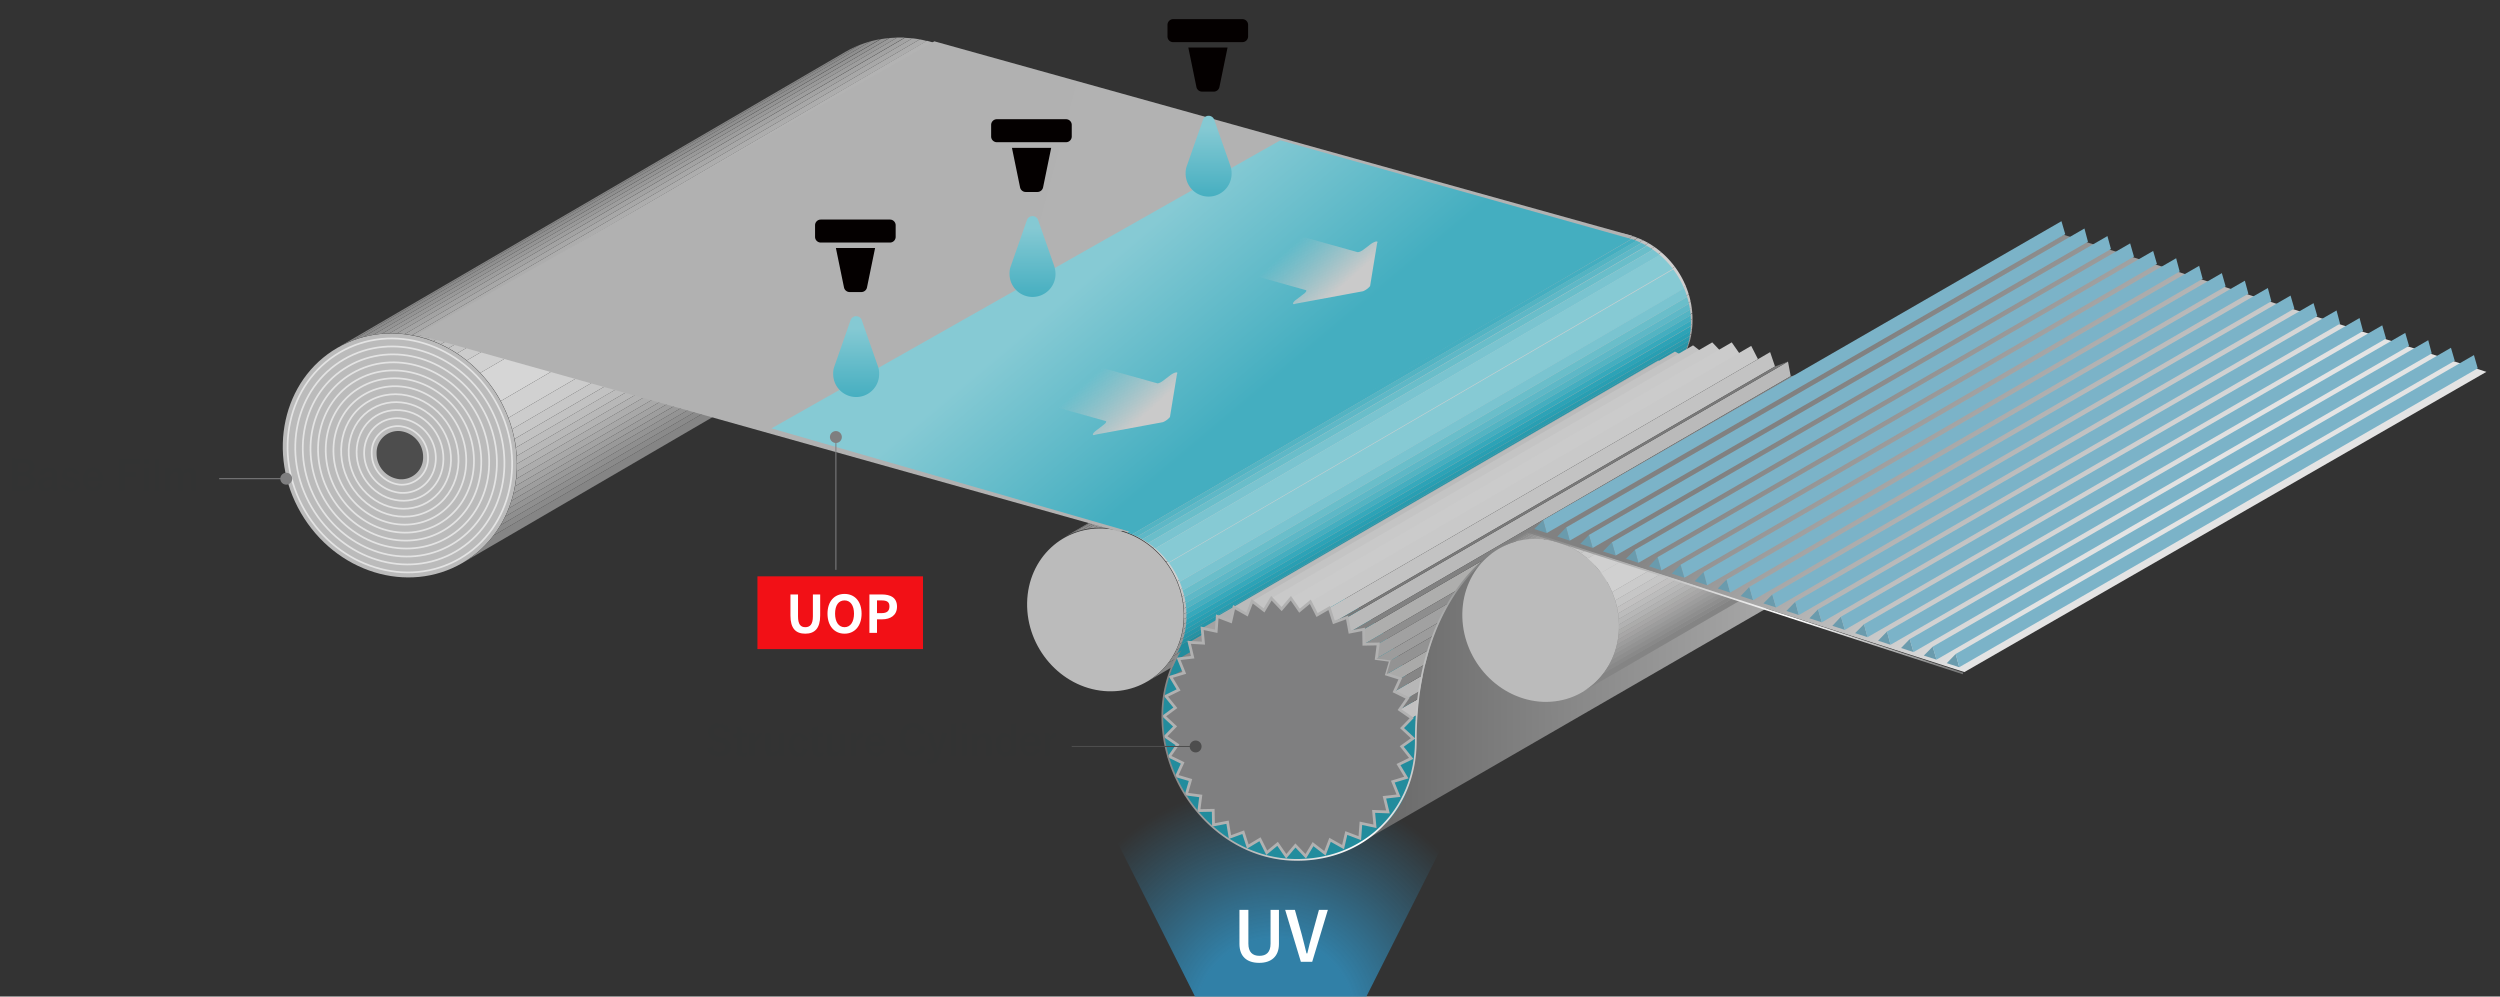 <svg id="圖層_1" data-name="圖層 1" xmlns="http://www.w3.org/2000/svg" xmlns:xlink="http://www.w3.org/1999/xlink" viewBox="0 0 720 287"><rect x="0" y="0" width="720" height="287" fill="#333333" stroke="none"/><defs><style>.cls-1,.cls-57,.cls-58,.cls-83,.cls-88,.cls-92,.cls-95{fill:none;}.cls-2{opacity:0.74;fill:url(#未命名漸層_19);}.cls-2,.cls-4{isolation:isolate;}.cls-3{fill:#fff;}.cls-5{fill:#bbb;}.cls-6{clip-path:url(#clip-path);}.cls-7{fill:#858585;}.cls-8{fill:#8a8a8a;}.cls-9{fill:#8f8f8f;}.cls-10{fill:#949494;}.cls-11{fill:#999;}.cls-12{fill:#9e9e9e;}.cls-13{fill:#a3a3a3;}.cls-14{fill:#a8a8a8;}.cls-15{fill:#adadad;}.cls-16{fill:#b3b3b3;}.cls-17{fill:#b8b8b8;}.cls-18{fill:#bdbdbd;}.cls-19{fill:#c2c2c2;}.cls-20{fill:#c7c7c7;}.cls-21{fill:#ccc;}.cls-22{fill:#d1d1d1;}.cls-23{fill:#d6d6d6;}.cls-24{clip-path:url(#clip-path-2);}.cls-25{fill:#848484;}.cls-26{fill:#898989;}.cls-27{fill:#8e8e8e;}.cls-28{fill:#939393;}.cls-29{fill:#989898;}.cls-30{fill:#9d9d9d;}.cls-31{fill:#a3a2a2;}.cls-32{fill:#a8a7a7;}.cls-33{fill:#acacab;}.cls-34{fill:#b2b2b2;}.cls-35{fill:#b7b7b7;}.cls-36{fill:#bcbcbc;}.cls-37{fill:#c2c1c1;}.cls-38{fill:#c6c6c6;}.cls-39{fill:#cbcbcb;}.cls-40{fill:#d0d0d0;}.cls-41{fill:#d5d5d5;}.cls-42{clip-path:url(#clip-path-3);}.cls-43{fill:#44aec0;}.cls-44{fill:#53b4c3;}.cls-45{fill:#5eb8c7;}.cls-46{fill:#6abeca;}.cls-47{fill:#7ac4d0;}.cls-48{fill:#86cad4;}.cls-49{fill:#94ced8;}.cls-50{fill:#36a9bc;}.cls-51{fill:#2ca3b7;}.cls-52{fill:#289fb3;}.cls-53{fill:#289bae;}.cls-54{fill:#2696a9;}.cls-55{fill:#2692a3;}.cls-56{fill:#228c9d;}.cls-57,.cls-58{stroke:#e4e4e4;}.cls-57{stroke-miterlimit:10;stroke-width:0.497px;}.cls-58,.cls-80,.cls-83,.cls-88,.cls-92,.cls-95{stroke-miterlimit:10;}.cls-58,.cls-83,.cls-88{stroke-width:0.497px;}.cls-59{fill:#4d4d4d;}.cls-60{fill:url(#未命名漸層_18);}.cls-61{fill:url(#未命名漸層_17);}.cls-62{fill:url(#未命名漸層_16);}.cls-63{fill:#040000;}.cls-64{fill:url(#未命名漸層_16-2);}.cls-65{fill:url(#未命名漸層_16-3);}.cls-66{fill:#747575;}.cls-67{fill:#7c7c7c;}.cls-68{fill:#888;}.cls-69{fill:#b0afb0;}.cls-70{fill:#c4c4c4;}.cls-71{fill:#c9c9c9;}.cls-72{fill:#c3c3c3;}.cls-73{fill:#bababa;}.cls-74{fill:#797979;}.cls-75{fill:#aeaead;}.cls-76{fill:#818181;}.cls-77{fill:#a1a1a1;}.cls-78{fill:#aaaaa9;}.cls-79{fill:#868686;}.cls-80,.cls-93{fill:#7f7f80;}.cls-80{stroke:#b1b1b1;stroke-width:0.803px;}.cls-81{fill:#9c9c9c;}.cls-82{fill:url(#未命名漸層_15);}.cls-83{stroke:url(#未命名漸層_14);}.cls-84{clip-path:url(#clip-path-23);}.cls-85{fill:url(#未命名漸層_13);}.cls-86{fill:#6a9bad;}.cls-87{fill:#7bb3c8;}.cls-88{stroke:url(#未命名漸層_11);}.cls-89{fill:url(#未命名漸層_5);}.cls-90{fill:url(#未命名漸層_5-2);}.cls-91{fill:#323333;}.cls-92{stroke:#7f7f80;}.cls-92,.cls-95{stroke-width:0.292px;}.cls-94{fill:#f21016;}.cls-95{stroke:#4d4d4d;}</style><radialGradient id="未命名漸層_19" cx="1762.34" cy="1599.264" r="67.672" gradientTransform="translate(2129.514 1892.338) rotate(180)" gradientUnits="userSpaceOnUse"><stop offset="0.337" stop-color="#319bd0"/><stop offset="1" stop-color="#319bd0" stop-opacity="0"/></radialGradient><clipPath id="clip-path"><path class="cls-1" d="M97.165,100.16l146.3-85.223a31.385,31.385,0,0,1,18.307-4.051c18.618,1.558,33.575,18.541,33.419,37.86-.078,12.386-6.31,22.669-15.658,28.122l-146.3,85.222c9.348-5.453,15.58-15.813,15.658-28.122.155-19.319-14.8-36.3-33.419-37.859A31.522,31.522,0,0,0,97.165,100.16Z"/></clipPath><clipPath id="clip-path-2"><path class="cls-1" d="M306.4,154.768,452.856,69.7a20.837,20.837,0,0,1,12.387-2.727c12.464,1.091,22.435,12.542,22.2,25.474a21.91,21.91,0,0,1-10.594,18.774L330.4,196.288a21.907,21.907,0,0,0,10.594-18.773c.234-12.932-9.737-24.383-22.2-25.474A21.282,21.282,0,0,0,306.4,154.768Z"/></clipPath><clipPath id="clip-path-3"><path class="cls-1" d="M307.339,155.079l145.284-84.6a20,20,0,0,1,12.308-2.649c12.386,1.091,22.279,12.464,22.046,25.318a21.58,21.58,0,0,1-10.517,18.618L331.177,196.288a21.577,21.577,0,0,0,10.516-18.618c.234-12.853-9.659-24.227-22.046-25.317A20.581,20.581,0,0,0,307.339,155.079Z"/></clipPath><linearGradient id="未命名漸層_18" x1="194.843" y1="517.776" x2="394.397" y2="570.66" gradientTransform="translate(0 -462)" gradientUnits="userSpaceOnUse"><stop offset="0" stop-color="#b1b1b1"/><stop offset="1" stop-color="#b2b2b2"/></linearGradient><linearGradient id="未命名漸層_17" x1="324.611" y1="532.595" x2="361.24" y2="576.255" gradientTransform="translate(0 -462)" gradientUnits="userSpaceOnUse"><stop offset="0" stop-color="#86cad4"/><stop offset="1" stop-color="#44aec0"/></linearGradient><linearGradient id="未命名漸層_16" x1="246.577" y1="576.89" x2="246.577" y2="556.426" gradientTransform="translate(0 -462)" gradientUnits="userSpaceOnUse"><stop offset="0" stop-color="#44aec0"/><stop offset="0.994" stop-color="#85c9d3"/></linearGradient><linearGradient id="未命名漸層_16-2" x1="297.368" y1="548.036" x2="297.368" y2="527.571" xlink:href="#未命名漸層_16"/><linearGradient id="未命名漸層_16-3" x1="348.081" y1="519.182" x2="348.081" y2="498.717" xlink:href="#未命名漸層_16"/><linearGradient id="未命名漸層_15" x1="391.082" y1="654.471" x2="528.108" y2="654.471" gradientTransform="translate(0 -462)" gradientUnits="userSpaceOnUse"><stop offset="0" stop-color="#666"/><stop offset="0.747" stop-color="#9e9e9e"/><stop offset="1" stop-color="#b2b2b2"/></linearGradient><linearGradient id="未命名漸層_14" x1="334.505" y1="665.677" x2="429.769" y2="665.677" gradientTransform="translate(0 -462)" gradientUnits="userSpaceOnUse"><stop offset="0" stop-color="#848484"/><stop offset="0.612" stop-color="#fff"/><stop offset="1" stop-color="#747575"/></linearGradient><clipPath id="clip-path-23"><path class="cls-1" d="M431.746,157.962,577.73,73.284a20.235,20.235,0,0,1,12.386-2.648c12.464,1.09,22.358,12.464,22.124,25.4a21.874,21.874,0,0,1-10.594,18.7l-145.985,84.6a21.676,21.676,0,0,0,10.594-18.7c.234-12.931-9.659-24.226-22.123-25.395A20.7,20.7,0,0,0,431.746,157.962Z"/></clipPath><linearGradient id="未命名漸層_13" x1="547.036" y1="555.412" x2="603.772" y2="622.555" gradientTransform="translate(0 -462)" gradientUnits="userSpaceOnUse"><stop offset="0" stop-color="#818181"/><stop offset="0.58" stop-color="#b9b9b9"/><stop offset="1" stop-color="#e4e4e4"/></linearGradient><linearGradient id="未命名漸層_11" x1="440.004" y1="635.581" x2="565.421" y2="635.581" gradientTransform="translate(0 -462)" gradientUnits="userSpaceOnUse"><stop offset="0" stop-color="#818181"/><stop offset="0.612" stop-color="#fff"/><stop offset="1" stop-color="#747575"/></linearGradient><linearGradient id="未命名漸層_5" x1="1092.842" y1="26.613" x2="1092.842" y2="58.122" gradientTransform="matrix(1.276, -1.155, 0.508, 0.324, -1092.91, 1361.654)" gradientUnits="userSpaceOnUse"><stop offset="0" stop-color="#cacaca" stop-opacity="0"/><stop offset="1" stop-color="#cacaca"/></linearGradient><linearGradient id="未命名漸層_5-2" x1="1130.679" y1="45.024" x2="1130.679" y2="76.533" xlink:href="#未命名漸層_5"/></defs><path class="cls-2" d="M344.186,287.042H393.5c8.257-16.437,16.592-32.874,24.85-49.311-32.251-17.761-66.761-17.761-99.011,0Q331.838,262.387,344.186,287.042Z"/><path class="cls-3" d="M368.335,271.851c0,3.584-2.181,5.453-5.687,5.453s-5.686-1.791-5.686-5.453v-9.815h2.57v9.737c0,2.415,1.169,3.506,3.194,3.506,1.948,0,3.194-1.013,3.194-3.506v-9.737h2.415v9.815Z"/><path class="cls-3" d="M377.917,276.993h-3.272l-4.518-14.957h2.8l1.948,7.011c.545,1.947.934,3.739,1.4,5.531h.233c.39-1.792.857-3.506,1.4-5.453l1.947-7.089h2.571Z"/><g class="cls-4"><ellipse class="cls-5" cx="115.146" cy="131.168" rx="32.95" ry="35.832" transform="translate(-50.377 75.8) rotate(-30.226)"/><g class="cls-4"><g class="cls-6"><g class="cls-4"><path class="cls-7" d="M97.165,100.16l146.3-85.223a24.269,24.269,0,0,1,4.051-1.947l-146.3,85.222a27.672,27.672,0,0,0-4.051,1.948"/><path class="cls-8" d="M101.216,98.212l146.3-85.222a25.332,25.332,0,0,1,3.428-1.169l-146.3,85.223a25.315,25.315,0,0,0-3.427,1.168"/><path class="cls-9" d="M104.643,97.044l146.3-85.223c.934-.234,1.791-.467,2.726-.623L107.37,96.5c-.935.156-1.87.312-2.727.546"/><path class="cls-10" d="M107.37,96.5l146.3-85.222c.779-.156,1.636-.234,2.415-.312L109.863,96.187c-.857.078-1.636.156-2.493.311"/><path class="cls-11" d="M109.863,96.187l146.3-85.223c.779-.078,1.48-.078,2.259-.156l-146.3,85.223a20.549,20.549,0,0,0-2.259.156"/><path class="cls-12" d="M112.122,96.031l146.3-85.223H260.6L114.3,96.031h-2.181"/><path class="cls-13" d="M114.3,96.031,260.6,10.886c.39,0,.779.078,1.169.078.311,0,.7.078,1.012.078l-146.3,85.223c-.311,0-.7-.078-1.012-.078-.39-.078-.779-.078-1.169-.156"/><path class="cls-14" d="M116.484,96.265l146.3-85.223a19.523,19.523,0,0,1,2.1.312l-146.3,85.222a19.847,19.847,0,0,0-2.1-.311"/><path class="cls-15" d="M118.588,96.576l146.3-85.222a15.4,15.4,0,0,1,2.025.467l-146.3,85.145a18.522,18.522,0,0,0-2.025-.39"/><path class="cls-16" d="M120.613,96.966l146.3-85.223c.7.156,1.4.39,2.026.546l-146.219,85.3a21.455,21.455,0,0,0-2.1-.623"/><path class="cls-17" d="M122.716,97.589l146.3-85.223,2.1.7L124.742,98.29a10.483,10.483,0,0,0-2.026-.7"/><path class="cls-18" d="M124.742,98.29l146.3-85.222c.7.311,1.4.545,2.1.934L126.923,99.147c-.7-.312-1.48-.623-2.181-.857"/><path class="cls-19" d="M126.923,99.147l146.3-85.223a15.685,15.685,0,0,1,2.259,1.169L129.1,100.316c-.7-.39-1.48-.779-2.181-1.169"/><path class="cls-20" d="M129.1,100.316,275.478,15.093a24.951,24.951,0,0,1,2.415,1.48L131.6,101.8a26.022,26.022,0,0,0-2.493-1.48"/><path class="cls-21" d="M131.6,101.8l146.3-85.223c.935.623,1.948,1.324,2.8,2.025L134.4,103.821c-.935-.7-1.869-1.4-2.8-2.025"/><path class="cls-22" d="M134.4,103.821,280.7,18.6a34.141,34.141,0,0,1,3.895,3.584L138.3,107.4a34.31,34.31,0,0,0-3.895-3.583"/><path class="cls-23" d="M138.3,107.4l146.3-85.222a40.816,40.816,0,0,1,5.921,8.1l-146.3,85.223a37.986,37.986,0,0,0-5.921-8.1"/><path class="cls-22" d="M144.217,115.506l146.3-85.223a33.791,33.791,0,0,1,2.181,4.83L146.4,120.336a38.2,38.2,0,0,0-2.181-4.83"/><path class="cls-21" d="M146.4,120.336l146.3-85.223c.39,1.091.779,2.181,1.091,3.272l-146.3,85.223c-.311-1.091-.7-2.182-1.09-3.272"/><path class="cls-20" d="M147.488,123.608l146.3-85.223q.349,1.4.7,2.8l-146.3,85.223-.7-2.8"/><path class="cls-19" d="M148.19,126.412l146.3-85.223c.156.857.311,1.714.389,2.571l-146.3,85.145a24.094,24.094,0,0,0-.389-2.493"/><path class="cls-18" d="M148.579,128.905l146.3-85.223c.078.779.156,1.558.234,2.415l-146.3,85.223c-.078-.857-.156-1.636-.234-2.415"/><path class="cls-17" d="M148.813,131.32,295.109,46.1a21.862,21.862,0,0,1,.078,2.259l-146.3,85.223a21.12,21.12,0,0,0-.078-2.259"/><path class="cls-16" d="M148.891,133.579l146.3-85.223v.39a13.762,13.762,0,0,1-.078,1.791l-146.3,85.223c0-.623.078-1.168.078-1.792v-.389"/><path class="cls-15" d="M148.813,135.76l146.3-85.223c-.078.7-.078,1.4-.156,2.182l-146.3,85.222a20.5,20.5,0,0,0,.156-2.181"/><path class="cls-14" d="M148.657,137.941l146.3-85.222a19.791,19.791,0,0,1-.311,2.1l-146.3,85.223c.078-.7.234-1.4.312-2.1"/><path class="cls-13" d="M148.345,140.045l146.3-85.223-.468,2.1-146.3,85.223.467-2.1"/><path class="cls-12" d="M147.878,142.148l146.3-85.223a21.554,21.554,0,0,1-.623,2.1l-146.3,85.222a21.733,21.733,0,0,0,.623-2.1"/><path class="cls-11" d="M147.255,144.251,293.629,59.029a18.119,18.119,0,0,1-.779,2.181L146.476,146.432a18.119,18.119,0,0,0,.779-2.181"/><path class="cls-10" d="M146.476,146.432,292.85,61.21c-.312.779-.623,1.558-1.013,2.337L145.463,148.769c.39-.779.7-1.558,1.013-2.337"/><path class="cls-9" d="M145.463,148.769,291.837,63.547a15.686,15.686,0,0,1-1.4,2.493l-146.3,85.222a25.2,25.2,0,0,0,1.324-2.493"/><path class="cls-8" d="M144.139,151.262l146.3-85.222c-.623,1.012-1.324,2.025-2.025,2.96l-146.3,85.222c.7-.934,1.4-1.947,2.026-2.96"/><path class="cls-7" d="M142.113,154.222,288.41,69a29.964,29.964,0,0,1-8.959,7.868L133.233,162.09a30.637,30.637,0,0,0,8.88-7.868"/></g></g></g></g><g class="cls-4"><path class="cls-5" d="M295.81,173.619c.234-12.931,10.517-22.435,22.981-21.344s22.357,12.464,22.123,25.395-10.516,22.435-22.98,21.345S295.576,186.551,295.81,173.619Z"/><g class="cls-4"><g class="cls-24"><g class="cls-4"><path class="cls-25" d="M306.4,154.768,452.856,69.7a29.153,29.153,0,0,1,2.727-1.324l-146.53,85.066a27.96,27.96,0,0,0-2.649,1.325"/><path class="cls-26" d="M309.053,153.443l146.53-85.066c.779-.312,1.558-.546,2.337-.779L311.39,152.742c-.779.156-1.558.468-2.337.7"/><path class="cls-27" d="M311.39,152.742,457.92,67.6a15.9,15.9,0,0,1,1.87-.39L313.26,152.275a16.536,16.536,0,0,0-1.87.467"/><path class="cls-28" d="M313.26,152.275,459.79,67.208l1.635-.234L314.973,152.119a12.711,12.711,0,0,0-1.713.156"/><path class="cls-29" d="M314.973,152.119,461.5,66.974a10.434,10.434,0,0,1,1.558-.078l-146.53,85.145a9.925,9.925,0,0,0-1.558.078"/><path class="cls-30" d="M316.531,152.041,463.061,66.9h1.48L318.012,152.041a9.388,9.388,0,0,0-1.481,0"/><path class="cls-31" d="M318.012,152.041,464.541,66.974a2.644,2.644,0,0,1,.779.078c.234,0,.468.078.7.078L319.492,152.2c-.234,0-.468-.078-.7-.078a2.65,2.65,0,0,0-.779-.078"/><path class="cls-32" d="M319.492,152.2l146.53-85.145,1.4.234-146.53,85.067a8.583,8.583,0,0,0-1.4-.156"/><path class="cls-33" d="M320.894,152.353l146.53-85.067a9.045,9.045,0,0,1,1.4.312L322.3,152.664c-.389-.078-.857-.155-1.4-.311"/><path class="cls-34" d="M322.3,152.664,468.826,67.6c.467.155.935.233,1.4.389L323.776,153.132c-.467-.156-.935-.312-1.48-.468"/><path class="cls-35" d="M323.776,153.132,470.228,67.987a10.468,10.468,0,0,1,1.4.545L325.178,153.6l-1.4-.467"/><path class="cls-36" d="M325.178,153.6l146.53-85.067c.468.234,1.013.39,1.48.624l-146.53,85.066a11.879,11.879,0,0,1-1.48-.623"/><path class="cls-37" d="M326.658,154.222l146.53-85.066a9.918,9.918,0,0,1,1.558.856l-146.53,85.067c-.545-.311-1.012-.545-1.558-.857"/><path class="cls-38" d="M328.216,155.079l146.53-85.067A12.834,12.834,0,0,1,476.46,71.1L329.93,156.17a12.734,12.734,0,0,0-1.714-1.091"/><path class="cls-39" d="M329.93,156.17,476.46,71.1a20.038,20.038,0,0,1,2.026,1.558l-146.53,85.067a20.038,20.038,0,0,0-2.026-1.558"/><path class="cls-40" d="M331.956,157.728l146.53-85.067a28.069,28.069,0,0,1,3.895,4.129l-146.53,84.989a27.47,27.47,0,0,0-3.895-4.051"/><path class="cls-41" d="M335.851,161.779l146.53-85.067h0l-146.53,85.067h0"/><path class="cls-40" d="M335.851,161.857,482.381,76.79a29.982,29.982,0,0,1,3.193,5.531L339.045,167.387a27.67,27.67,0,0,0-3.194-5.53"/><path class="cls-39" d="M339.045,167.387,485.5,82.243a23.383,23.383,0,0,1,.856,2.493L339.9,169.8c-.233-.779-.545-1.636-.856-2.415"/><path class="cls-38" d="M339.9,169.8l146.53-85.066a15.347,15.347,0,0,1,.546,2.025l-146.53,85.067a19.5,19.5,0,0,0-.546-2.026"/><path class="cls-37" d="M340.447,171.828l146.53-85.067a12.346,12.346,0,0,1,.311,1.792l-146.53,85.066c-.078-.623-.233-1.246-.311-1.791"/><path class="cls-36" d="M340.758,173.619l146.53-85.144a11.6,11.6,0,0,1,.156,1.636l-146.53,85.144a11.623,11.623,0,0,0-.156-1.636"/><path class="cls-35" d="M340.914,175.255l146.53-85.066a10.42,10.42,0,0,1,.078,1.558l-146.53,85.066a9.925,9.925,0,0,0-.078-1.558"/><path class="cls-34" d="M340.992,176.813l146.53-85.066v1.558l-146.53,84.988v-1.48"/><path class="cls-33" d="M340.992,178.293l146.53-85.066c0,.467-.078,1.012-.078,1.48L340.836,179.774a8.627,8.627,0,0,0,.156-1.481"/><path class="cls-32" d="M340.836,179.774l146.53-85.067c-.078.467-.156.935-.234,1.48L340.68,181.254a8.626,8.626,0,0,0,.156-1.48"/><path class="cls-31" d="M340.68,181.254,487.21,96.187a12.629,12.629,0,0,1-.311,1.48l-146.53,84.989c.078-.468.234-.935.311-1.4"/><path class="cls-30" d="M340.369,182.656,486.9,97.589c-.156.467-.234,1.013-.39,1.48l-146.53,85.067c.156-.467.234-.935.39-1.48"/><path class="cls-29" d="M339.979,184.136l146.53-85.067a8.294,8.294,0,0,1-.545,1.48l-146.53,85.067a8.217,8.217,0,0,0,.545-1.48"/><path class="cls-28" d="M339.434,185.616l146.53-85.067c-.234.546-.467,1.091-.7,1.558l-146.53,85.145q.351-.818.7-1.636"/><path class="cls-27" d="M338.733,187.252l146.53-85.067c-.312.623-.623,1.169-.935,1.714L337.8,188.966a9.329,9.329,0,0,0,.935-1.714"/><path class="cls-26" d="M337.8,188.966,484.328,103.9A18.091,18.091,0,0,1,483,105.924l-146.53,84.989a17.073,17.073,0,0,0,1.324-1.947"/><path class="cls-25" d="M336.474,190.913,483,105.846a21.133,21.133,0,0,1-6.076,5.376L330.4,196.288a20.035,20.035,0,0,0,6.076-5.375"/></g></g></g><g class="cls-4"><g class="cls-42"><path class="cls-43" d="M324.633,153.365,469.917,68.844a10.574,10.574,0,0,1,1.4.545L326.035,153.911a10.393,10.393,0,0,0-1.4-.546"/></g><g class="cls-42"><path class="cls-44" d="M326.035,153.911l145.284-84.6c.467.234,1.012.39,1.48.624l-145.284,84.6c-.545-.234-1.012-.467-1.48-.623"/></g><g class="cls-42"><path class="cls-45" d="M327.515,154.534,472.8,69.935c.545.233,1.013.545,1.558.779L329,155.313c-.467-.234-1.012-.545-1.48-.779"/></g><g class="cls-42"><path class="cls-46" d="M329,155.313,474.357,70.791a12.963,12.963,0,0,1,1.714,1.091L330.709,156.4c-.545-.39-1.09-.7-1.714-1.091"/></g><g class="cls-42"><path class="cls-47" d="M330.709,156.4,476.071,71.882c.7.467,1.324,1.013,2.025,1.558L332.735,157.962a19.893,19.893,0,0,0-2.026-1.558"/></g><g class="cls-42"><path class="cls-48" d="M332.735,157.962l145.283-84.6a23.533,23.533,0,0,1,3.817,4.051l-145.283,84.6a23.529,23.529,0,0,0-3.817-4.05"/></g><g class="cls-42"><path class="cls-49" d="M336.552,162.012,481.835,77.491h0L336.552,162.012h0"/></g><g class="cls-42"><path class="cls-48" d="M336.63,162.09,481.913,77.569a24.056,24.056,0,0,1,3.116,5.531L339.746,167.543a26.812,26.812,0,0,0-3.116-5.453"/></g><g class="cls-42"><path class="cls-47" d="M339.746,167.543,485.029,83.022a23.385,23.385,0,0,1,.857,2.493L340.6,170.036a23.61,23.61,0,0,0-.857-2.493"/></g><g class="cls-42"><path class="cls-46" d="M340.6,170.036,485.886,85.515a17.924,17.924,0,0,1,.545,1.947L341.148,171.984a14.3,14.3,0,0,0-.545-1.948"/></g><g class="cls-42"><path class="cls-45" d="M341.148,171.984,486.431,87.462a13.2,13.2,0,0,1,.312,1.714L341.459,173.7a13.013,13.013,0,0,0-.311-1.713"/></g><g class="cls-42"><path class="cls-44" d="M341.459,173.7,486.743,89.176a11.6,11.6,0,0,1,.156,1.636L341.615,175.333a11.623,11.623,0,0,0-.156-1.636"/></g><g class="cls-42"><path class="cls-43" d="M341.615,175.333,486.9,90.812a10.42,10.42,0,0,1,.078,1.558L341.693,176.891a10.965,10.965,0,0,0-.078-1.558"/></g><g class="cls-42"><path class="cls-50" d="M341.693,176.891,486.977,92.37v1.48l-145.284,84.6v-1.558"/></g><g class="cls-42"><path class="cls-51" d="M341.693,178.449,486.977,93.928c0,.467-.078,1.012-.078,1.48L341.537,179.929a10.616,10.616,0,0,0,.156-1.48"/></g><g class="cls-42"><path class="cls-52" d="M341.537,179.929,486.821,95.408l-.234,1.4-145.2,84.522a8.692,8.692,0,0,0,.155-1.4"/></g><g class="cls-42"><path class="cls-53" d="M341.382,181.332,486.665,96.81a9.045,9.045,0,0,1-.312,1.4L341.07,182.734a9.071,9.071,0,0,0,.312-1.4"/></g><g class="cls-42"><path class="cls-54" d="M341.07,182.734,486.353,98.212a10.2,10.2,0,0,1-.389,1.48L340.68,184.214a8.227,8.227,0,0,0,.39-1.48"/></g><g class="cls-42"><path class="cls-55" d="M340.68,184.214,485.964,99.692a11.432,11.432,0,0,1-.545,1.48L340.135,185.694a8.217,8.217,0,0,0,.545-1.48"/></g><g class="cls-42"><path class="cls-56" d="M340.135,185.694l145.284-84.522c-.234.546-.468,1.091-.7,1.558L339.045,188.109a13.563,13.563,0,0,0,1.09-2.415"/></g></g></g><ellipse class="cls-57" cx="115.157" cy="131.171" rx="31.627" ry="34.354" transform="translate(-50.37 75.784) rotate(-30.219)"/><ellipse class="cls-57" cx="115.157" cy="131.171" rx="29.446" ry="32.017" transform="translate(-50.37 75.783) rotate(-30.218)"/><ellipse class="cls-57" cx="115.157" cy="131.171" rx="27.343" ry="29.68" transform="translate(-50.37 75.784) rotate(-30.219)"/><ellipse class="cls-57" cx="115.157" cy="131.171" rx="25.161" ry="27.343" transform="translate(-50.371 75.786) rotate(-30.22)"/><ellipse class="cls-57" cx="115.157" cy="131.171" rx="22.98" ry="25.006" transform="matrix(0.864, -0.503, 0.503, 0.864, -50.371, 75.787)"/><ellipse class="cls-57" cx="115.156" cy="131.171" rx="20.877" ry="22.669" transform="translate(-50.37 75.785) rotate(-30.219)"/><ellipse class="cls-57" cx="115.156" cy="131.17" rx="18.696" ry="20.332" transform="translate(-50.37 75.784) rotate(-30.219)"/><path class="cls-57" d="M106.1,115.621c7.881-4.59,18.325-1.35,23.327,7.238s2.668,19.27-5.213,23.861-18.326,1.35-23.328-7.238S98.218,120.212,106.1,115.621Z"/><ellipse class="cls-57" cx="115.156" cy="131.17" rx="14.411" ry="15.658" transform="translate(-50.371 75.784) rotate(-30.219)"/><path class="cls-58" d="M102.7,130.073c.078-7.166,5.687-12.542,12.62-11.918,6.933.545,12.464,6.855,12.386,14.1-.078,7.166-5.687,12.541-12.62,11.918S102.618,137.24,102.7,130.073Z"/><path class="cls-58" d="M104.877,130.307c.078-5.92,4.674-10.361,10.439-9.815a11.526,11.526,0,0,1,10.2,11.607c-.078,5.92-4.674,10.36-10.439,9.815A11.582,11.582,0,0,1,104.877,130.307Z"/><path class="cls-58" d="M107.058,130.463a7.52,7.52,0,0,1,8.18-7.712,9.065,9.065,0,0,1,8.024,9.114,7.56,7.56,0,0,1-8.18,7.712A9.128,9.128,0,0,1,107.058,130.463Z"/><path class="cls-59" d="M108.461,130.541a6.235,6.235,0,0,1,6.777-6.388,7.451,7.451,0,0,1,6.621,7.478,6.275,6.275,0,0,1-6.777,6.388A7.4,7.4,0,0,1,108.461,130.541Z"/><polygon class="cls-60" points="120.146 96.343 269.09 11.899 470.072 67.909 322.686 153.21 120.146 96.343"/><polygon class="cls-61" points="222.195 123.374 368.724 40.41 469.839 68.844 325.646 153.21 222.195 123.374"/><path class="cls-62" d="M252.887,105.613h0l-4.752-13.555a1.719,1.719,0,0,0-3.116,0l-4.752,13.555a5.822,5.822,0,0,0-.311,2.025,6.622,6.622,0,1,0,13.243,0A6.093,6.093,0,0,0,252.887,105.613Z"/><path class="cls-63" d="M236.372,69.857h19.943a1.645,1.645,0,0,0,1.636-1.636v-3.35a1.645,1.645,0,0,0-1.636-1.636H236.372a1.646,1.646,0,0,0-1.636,1.636v3.35A1.646,1.646,0,0,0,236.372,69.857Z"/><path class="cls-63" d="M244.708,84.112h3.349a1.667,1.667,0,0,0,1.636-1.324l2.337-11.373H240.735l2.337,11.373A1.667,1.667,0,0,0,244.708,84.112Z"/><path class="cls-64" d="M303.678,76.79h0l-4.752-13.555a1.719,1.719,0,0,0-3.116,0L291.058,76.79a5.8,5.8,0,0,0-.311,2.025,6.622,6.622,0,1,0,13.243,0A8.455,8.455,0,0,0,303.678,76.79Z"/><path class="cls-63" d="M287.085,40.956h19.943a1.646,1.646,0,0,0,1.636-1.636V35.97a1.645,1.645,0,0,0-1.636-1.636H287.085a1.645,1.645,0,0,0-1.636,1.636v3.35A1.645,1.645,0,0,0,287.085,40.956Z"/><path class="cls-63" d="M295.421,55.289h3.349a1.667,1.667,0,0,0,1.636-1.324l2.337-11.373h-11.3l2.337,11.373A1.666,1.666,0,0,0,295.421,55.289Z"/><path class="cls-65" d="M354.391,47.889h0l-4.752-13.555a1.719,1.719,0,0,0-3.116,0l-4.752,13.555a5.8,5.8,0,0,0-.312,2.025,6.622,6.622,0,1,0,13.243,0A6.092,6.092,0,0,0,354.391,47.889Z"/><path class="cls-63" d="M337.876,12.133h19.942a1.645,1.645,0,0,0,1.636-1.636V7.147a1.645,1.645,0,0,0-1.636-1.636H337.876a1.645,1.645,0,0,0-1.636,1.636V10.5A1.6,1.6,0,0,0,337.876,12.133Z"/><path class="cls-63" d="M346.211,26.388h3.35a1.667,1.667,0,0,0,1.636-1.324l2.337-11.373h-11.3l2.337,11.373A1.667,1.667,0,0,0,346.211,26.388Z"/><path class="cls-56" d="M374.411,167.154s33.341,5.453,33.341,46.272c0,19.865-14.956,34.822-35.444,34.2-21.189-.7-37.937-20.643-37.548-41.988.156-8.179,2.882-14.567,6.855-20.565Z"/><g class="cls-4"><polygon class="cls-56" points="362.882 241.704 489.859 168.089 486.431 170.114 359.376 243.807 362.882 241.704"/><polygon class="cls-66" points="335.773 200.495 462.75 126.802 466.411 125.01 339.434 198.703 335.773 200.495"/><polygon class="cls-56" points="367.945 243.028 494.923 169.335 491.807 171.906 364.829 245.599 367.945 243.028"/><polygon class="cls-67" points="337.175 194.964 464.152 121.271 468.047 120.102 341.07 193.796 337.175 194.964"/><polygon class="cls-56" points="373.087 243.496 500.064 169.802 497.415 172.918 370.438 246.612 373.087 243.496"/><polygon class="cls-68" points="339.434 189.745 466.411 116.051 470.462 115.584 343.485 189.277 339.434 189.745"/><polygon class="cls-56" points="378.15 243.106 505.127 169.413 503.024 172.918 376.047 246.612 378.15 243.106"/><polygon class="cls-10" points="342.472 184.993 469.449 111.377 473.578 111.533 346.601 185.227 342.472 184.993"/><polygon class="cls-56" points="383.058 241.86 510.035 168.166 508.555 172.061 381.578 245.755 383.058 241.86"/><polygon class="cls-31" points="346.211 180.942 473.188 107.249 477.317 108.106 350.262 181.799 346.211 180.942"/><polygon class="cls-56" points="387.732 239.912 514.709 166.219 513.774 170.27 386.797 243.963 387.732 239.912"/><polygon class="cls-69" points="350.574 177.514 477.551 103.821 481.524 105.301 354.469 178.995 350.574 177.514"/><polygon class="cls-56" points="391.939 237.108 518.916 163.415 518.604 167.699 391.627 241.392 391.939 237.108"/><polygon class="cls-5" points="355.404 174.866 482.381 101.25 486.12 103.276 359.143 176.969 355.404 174.866"/><polygon class="cls-56" points="395.6 233.68 522.577 159.987 522.967 164.271 395.989 237.965 395.6 233.68"/><polygon class="cls-70" points="360.623 173.152 487.6 99.459 491.028 102.107 364.05 175.801 360.623 173.152"/><polygon class="cls-56" points="398.716 229.63 525.693 155.936 526.706 160.143 399.729 233.836 398.716 229.63"/><polygon class="cls-71" points="366.154 172.295 493.131 98.602 496.091 101.718 369.114 175.411 366.154 172.295"/><polygon class="cls-56" points="401.131 225.111 528.108 151.418 529.744 155.469 402.767 229.162 401.131 225.111"/><polygon class="cls-39" points="371.763 172.295 498.74 98.602 501.232 102.185 374.255 175.879 371.763 172.295"/><polygon class="cls-56" points="402.767 220.204 529.822 146.51 532.003 150.249 405.026 223.943 402.767 220.204"/><polygon class="cls-71" points="377.371 173.308 504.348 99.614 506.296 103.432 379.319 177.125 377.371 173.308"/><polygon class="cls-56" points="403.702 214.984 530.679 141.369 533.405 144.719 406.428 218.412 403.702 214.984"/><polygon class="cls-72" points="382.824 175.1 509.801 101.406 511.204 105.535 384.149 179.228 382.824 175.1"/><polygon class="cls-56" points="403.779 209.687 530.757 135.994 533.95 138.954 406.973 212.647 403.779 209.687"/><polygon class="cls-56" points="406.973 212.647 533.95 138.954 530.679 141.369 403.702 214.984 406.973 212.647"/><polygon class="cls-73" points="387.966 177.826 514.943 104.133 515.722 108.339 388.745 182.033 387.966 177.826"/><polygon class="cls-74" points="384.149 179.228 511.204 105.535 514.943 104.133 387.966 177.826 384.149 179.228"/><polygon class="cls-37" points="403.078 204.39 530.055 130.697 533.639 133.111 406.584 206.805 403.078 204.39"/><polygon class="cls-56" points="406.584 206.805 533.639 133.111 530.757 135.994 403.779 209.687 406.584 206.805"/><polygon class="cls-75" points="392.718 181.254 519.695 107.638 519.773 111.845 392.796 185.538 392.718 181.254"/><polygon class="cls-76" points="388.745 182.033 515.722 108.339 519.695 107.638 392.718 181.254 388.745 182.033"/><polygon class="cls-67" points="405.415 201.04 532.392 127.347 530.055 130.697 403.078 204.39 405.415 201.04"/><polygon class="cls-35" points="401.598 199.171 528.575 125.477 532.392 127.347 405.415 201.04 401.598 199.171"/><polygon class="cls-27" points="392.796 185.538 519.773 111.845 523.901 111.767 396.924 185.46 392.796 185.538"/><polygon class="cls-77" points="396.924 185.46 523.901 111.767 523.356 115.973 396.379 189.667 396.924 185.46"/><polygon class="cls-78" points="399.339 194.185 526.316 120.57 530.367 121.738 403.312 195.431 399.339 194.185"/><polygon class="cls-79" points="403.312 195.431 530.367 121.738 528.575 125.477 401.598 199.171 403.312 195.431"/><polygon class="cls-80" points="335.227 206.26 338.499 203.845 335.773 200.495 339.434 198.703 337.175 194.964 341.07 193.796 339.434 189.745 343.485 189.277 342.472 184.993 346.601 185.227 346.211 180.942 350.262 181.799 350.574 177.514 354.469 178.995 355.404 174.866 359.143 176.969 360.623 173.152 364.05 175.801 366.154 172.295 369.114 175.411 371.763 172.295 374.255 175.879 377.371 173.308 379.319 177.125 382.824 175.1 384.149 179.228 387.966 177.826 388.745 182.033 392.718 181.254 392.796 185.538 396.924 185.46 396.379 189.667 400.508 190.212 399.339 194.185 403.312 195.431 401.598 199.171 405.415 201.04 403.078 204.39 406.584 206.805 403.779 209.687 406.973 212.647 403.702 214.984 406.428 218.412 402.767 220.204 405.026 223.943 401.131 225.111 402.767 229.162 398.716 229.63 399.729 233.836 395.6 233.68 395.989 237.965 391.939 237.108 391.627 241.392 387.732 239.912 386.797 243.963 383.058 241.86 381.578 245.755 378.15 243.106 376.047 246.612 373.087 243.496 370.438 246.612 367.945 243.028 364.829 245.599 362.882 241.704 359.376 243.807 358.052 239.679 354.235 241.081 353.534 236.796 349.483 237.575 349.405 233.369 345.277 233.447 345.822 229.24 341.693 228.695 342.862 224.644 338.889 223.475 340.603 219.736 336.785 217.867 339.122 214.517 335.617 212.102 338.421 209.22 335.227 206.26"/><polygon class="cls-81" points="396.379 189.667 523.356 115.973 527.485 116.519 400.508 190.212 396.379 189.667"/><polygon class="cls-28" points="400.508 190.212 527.485 116.519 526.316 120.57 399.339 194.185 400.508 190.212"/></g><path class="cls-82" d="M519.3,169.1,391.082,243.184s12.152-5.764,15.112-18.852c3.038-13.476,0-16.437,4.908-35.522a58.8,58.8,0,0,1,16.047-27.655l21.423,13.4,76.576-32.8s2.96,9.66,2.96,12.932C528.108,164.661,519.3,169.1,519.3,169.1Z"/><path class="cls-83" d="M429.642,159.675s-21.89,12.932-21.89,53.751c0,19.865-14.956,34.822-35.444,34.2-21.189-.7-37.937-20.643-37.548-41.988a36.937,36.937,0,0,1,4.207-16.67"/><g class="cls-4"><path class="cls-5" d="M421.151,176.658c.234-12.932,10.517-22.436,22.981-21.345s22.357,12.464,22.123,25.4-10.516,22.436-22.98,21.345C430.811,200.884,420.917,189.511,421.151,176.658Z"/><g class="cls-4"><g class="cls-84"><g class="cls-4"><path class="cls-25" d="M431.746,157.962,577.73,73.284a29.4,29.4,0,0,1,2.727-1.324L434.472,156.637a29.268,29.268,0,0,0-2.726,1.325"/><path class="cls-26" d="M434.472,156.637,580.379,71.96c.779-.312,1.558-.545,2.337-.779L436.731,155.858a19.392,19.392,0,0,0-2.259.779"/><path class="cls-27" d="M436.731,155.858,582.716,71.181a15.927,15.927,0,0,1,1.869-.39L438.6,155.469c-.623.156-1.247.233-1.87.389"/><path class="cls-28" d="M438.6,155.469,584.585,70.791l1.636-.233L440.315,155.235c-.546.078-1.169.156-1.714.234"/><path class="cls-29" d="M440.315,155.235,586.3,70.558a10.434,10.434,0,0,1,1.558-.078L441.873,155.157a10.965,10.965,0,0,1-1.558.078"/><path class="cls-30" d="M441.873,155.157,587.857,70.48h1.48L443.353,155.235a9.926,9.926,0,0,0-1.48-.078"/><path class="cls-31" d="M443.353,155.235,589.337,70.558a2.644,2.644,0,0,1,.779.078c.234,0,.468.078.7.078l-145.984,84.6c-.234,0-.468-.078-.7-.078h-.779"/><path class="cls-32" d="M444.833,155.313,590.817,70.636l1.4.233L446.235,155.547l-1.4-.234"/><path class="cls-33" d="M446.235,155.547,592.22,70.869a9.071,9.071,0,0,1,1.4.312L447.637,155.858c-.467-.078-.935-.233-1.4-.311"/><path class="cls-34" d="M447.637,155.858,593.622,71.181c.467.156.935.234,1.4.389L449.039,156.248a9.44,9.44,0,0,1-1.4-.39"/><path class="cls-35" d="M449.039,156.248,595.024,71.57a10.393,10.393,0,0,1,1.4.546L450.442,156.793c-.468-.156-.935-.389-1.4-.545"/><path class="cls-36" d="M450.442,156.793,596.426,72.116c.468.233,1.013.389,1.48.623L451.922,157.416c-.468-.233-.935-.389-1.48-.623"/><path class="cls-37" d="M451.922,157.416,597.906,72.739c.546.234,1.013.545,1.558.779L453.48,158.273c-.468-.311-1.013-.545-1.558-.857"/><path class="cls-38" d="M453.48,158.273,599.464,73.518a12.8,12.8,0,0,1,1.714,1.091L455.193,159.364a12.786,12.786,0,0,0-1.713-1.091"/><path class="cls-39" d="M455.193,159.364,601.178,74.686a20.185,20.185,0,0,1,2.026,1.558l-145.985,84.6a19.168,19.168,0,0,0-2.026-1.48"/><path class="cls-40" d="M457.219,160.844,603.2,76.167a26.761,26.761,0,0,1,3.817,4.05L461.114,164.973a28.069,28.069,0,0,0-3.895-4.129"/><path class="cls-41" d="M461.114,164.973,607.1,80.3h0L461.114,164.973h0"/><path class="cls-40" d="M461.114,164.973,607.1,80.3a27.654,27.654,0,0,1,3.193,5.531L464.308,170.5a27.67,27.67,0,0,0-3.194-5.53"/><path class="cls-39" d="M464.308,170.5,610.292,85.826a23.164,23.164,0,0,1,.857,2.493l-145.984,84.6c-.234-.779-.546-1.636-.857-2.415"/><path class="cls-38" d="M465.165,172.918,611.149,88.241a18.113,18.113,0,0,1,.546,1.948L465.71,174.944a19.745,19.745,0,0,0-.545-2.026"/><path class="cls-37" d="M465.71,174.944,611.7,90.266a13.4,13.4,0,0,1,.311,1.714L466.022,176.658c-.078-.546-.234-1.169-.312-1.714"/><path class="cls-36" d="M466.022,176.658,612.006,91.98a11.623,11.623,0,0,1,.156,1.636L466.177,178.293c-.078-.545-.078-1.09-.155-1.635"/><path class="cls-35" d="M466.177,178.293,612.162,93.616a10.427,10.427,0,0,1,.078,1.558L466.255,179.851c0-.545-.078-1.012-.078-1.558"/><path class="cls-34" d="M466.255,179.851,612.24,95.174v1.48L466.255,181.409v-1.558"/><path class="cls-33" d="M466.255,181.409,612.24,96.732c0,.468-.078,1.013-.078,1.48L466.1,182.89c.078-.546.078-1.013.156-1.481"/><path class="cls-32" d="M466.1,182.89,612.084,98.212l-.234,1.4L465.866,184.292a8.672,8.672,0,0,0,.233-1.4"/><path class="cls-31" d="M465.866,184.292,611.85,99.614a8.939,8.939,0,0,1-.311,1.4L465.632,185.694l.234-1.4"/><path class="cls-30" d="M465.632,185.694l145.985-84.677c-.156.467-.234,1.012-.39,1.48L465.243,187.174a13.777,13.777,0,0,1,.389-1.48"/><path class="cls-29" d="M465.243,187.174,611.149,102.5a8.323,8.323,0,0,1-.545,1.48L464.7,188.654c.156-.467.39-.935.546-1.48"/><path class="cls-28" d="M464.7,188.654l145.985-84.677c-.234.545-.467,1.09-.7,1.558L464,190.212c.234-.467.468-1.013.7-1.558"/><path class="cls-27" d="M464,190.212l145.985-84.677c-.312.623-.623,1.168-.935,1.714L463.061,192a19.453,19.453,0,0,0,.935-1.792"/><path class="cls-26" d="M463.061,192l145.985-84.677c-.389.7-.857,1.324-1.324,2.025l-145.985,84.6c.467-.623.935-1.324,1.324-1.947"/><path class="cls-25" d="M461.737,193.951l145.985-84.677a21.133,21.133,0,0,1-6.077,5.375L455.661,199.326a21.114,21.114,0,0,0,6.076-5.375"/></g></g></g></g><polygon class="cls-85" points="440.081 153.21 594.323 67.598 716.081 107.093 565.734 193.562 440.081 153.21"/><g class="cls-4"><polygon class="cls-86" points="444.443 149.782 445.456 153.521 441.873 152.353 444.443 149.782"/><polygon class="cls-87" points="444.443 149.782 593.7 63.703 594.79 67.442 445.456 153.521 444.443 149.782"/></g><g class="cls-4"><polygon class="cls-86" points="451.065 151.885 452.077 155.702 448.494 154.534 451.065 151.885"/><polygon class="cls-87" points="451.065 151.885 600.321 65.806 601.334 69.623 452.077 155.702 451.065 151.885"/></g><g class="cls-4"><polygon class="cls-86" points="457.608 154.067 458.699 157.806 455.116 156.637 457.608 154.067"/><polygon class="cls-87" points="457.608 154.067 606.943 67.987 607.955 71.726 458.699 157.806 457.608 154.067"/></g><g class="cls-4"><polygon class="cls-86" points="464.23 156.17 465.32 159.987 461.659 158.818 464.23 156.17"/><polygon class="cls-87" points="464.23 156.17 613.486 70.09 614.577 73.907 465.32 159.987 464.23 156.17"/></g><g class="cls-4"><polygon class="cls-86" points="470.851 158.351 471.864 162.09 468.281 160.922 470.851 158.351"/><polygon class="cls-87" points="470.851 158.351 620.108 72.272 621.198 76.011 471.864 162.09 470.851 158.351"/></g><g class="cls-4"><polygon class="cls-86" points="477.395 160.454 478.486 164.271 474.902 163.103 477.395 160.454"/><polygon class="cls-87" points="477.395 160.454 626.729 74.375 627.742 78.192 478.486 164.271 477.395 160.454"/></g><g class="cls-4"><polygon class="cls-86" points="484.016 162.636 485.107 166.375 481.446 165.206 484.016 162.636"/><polygon class="cls-87" points="484.016 162.636 633.351 76.556 634.364 80.295 485.107 166.375 484.016 162.636"/></g><g class="cls-4"><polygon class="cls-86" points="490.638 164.739 491.651 168.556 488.067 167.387 490.638 164.739"/><polygon class="cls-87" points="490.638 164.739 639.894 78.659 640.985 82.476 491.651 168.556 490.638 164.739"/></g><g class="cls-4"><polygon class="cls-86" points="497.26 166.92 498.272 170.659 494.689 169.491 497.26 166.92"/><polygon class="cls-87" points="497.26 166.92 646.516 80.841 647.529 84.58 498.272 170.659 497.26 166.92"/></g><g class="cls-4"><polygon class="cls-86" points="503.803 169.023 504.894 172.84 501.31 171.672 503.803 169.023"/><polygon class="cls-87" points="503.803 169.023 653.137 82.944 654.15 86.761 504.894 172.84 503.803 169.023"/></g><g class="cls-4"><polygon class="cls-86" points="510.425 171.205 511.515 174.944 507.854 173.775 510.425 171.205"/><polygon class="cls-87" points="510.425 171.205 659.681 85.125 660.772 88.864 511.515 174.944 510.425 171.205"/></g><g class="cls-4"><polygon class="cls-86" points="517.046 173.308 518.059 177.125 514.475 175.956 517.046 173.308"/><polygon class="cls-87" points="517.046 173.308 666.303 87.306 667.393 91.045 518.059 177.125 517.046 173.308"/></g><g class="cls-4"><polygon class="cls-86" points="523.59 175.489 524.68 179.228 521.097 178.06 523.59 175.489"/><polygon class="cls-87" points="523.59 175.489 672.924 89.41 673.937 93.227 524.68 179.228 523.59 175.489"/></g><g class="cls-4"><polygon class="cls-86" points="530.211 177.592 531.302 181.409 527.718 180.241 530.211 177.592"/><polygon class="cls-87" points="530.211 177.592 679.546 91.591 680.558 95.33 531.302 181.409 530.211 177.592"/></g><g class="cls-4"><polygon class="cls-86" points="536.833 179.774 537.845 183.513 534.262 182.344 536.833 179.774"/><polygon class="cls-87" points="536.833 179.774 686.089 93.694 687.18 97.511 537.845 183.513 536.833 179.774"/></g><g class="cls-4"><polygon class="cls-86" points="543.454 181.877 544.467 185.694 540.884 184.525 543.454 181.877"/><polygon class="cls-87" points="543.454 181.877 692.711 95.875 693.801 99.614 544.467 185.694 543.454 181.877"/></g><g class="cls-4"><polygon class="cls-86" points="549.998 184.058 551.088 187.797 547.505 186.629 549.998 184.058"/><polygon class="cls-87" points="549.998 184.058 699.332 97.979 700.345 101.796 551.088 187.797 549.998 184.058"/></g><g class="cls-4"><polygon class="cls-86" points="556.619 186.239 557.71 189.978 554.049 188.81 556.619 186.239"/><polygon class="cls-87" points="556.619 186.239 705.876 100.16 706.966 103.899 557.71 189.978 556.619 186.239"/></g><g class="cls-4"><polygon class="cls-86" points="563.241 188.343 564.254 192.16 560.67 190.991 563.241 188.343"/><polygon class="cls-87" points="563.241 188.343 712.497 102.263 713.588 106.08 564.254 192.16 563.241 188.343"/></g><line class="cls-88" x1="440.081" y1="153.21" x2="565.344" y2="193.951"/><path class="cls-89" d="M333.2,110.365l-17.527-4.908c-.312-.156-1.091.156-1.87.7l-12,8.959c-.779.545-1.09,1.09-.857,1.246l17.528,4.908c.312.155-.078.7-.857,1.246L315.675,124c-1.169.857-1.247,1.636-.156,1.169l19.4-3.584a5.243,5.243,0,0,0,2.025-1.48l2.026-12.386c.467-.779-.7-.545-1.87.312l-1.947,1.48C334.293,110.209,333.436,110.52,333.2,110.365Z"/><path class="cls-90" d="M390.848,72.583l-17.527-4.908c-.312-.155-1.091.156-1.87.7l-12,9.036c-.779.545-1.09,1.091-.857,1.246l17.528,4.908c.312.156-.078.7-.857,1.246l-1.947,1.481c-1.169.856-1.247,1.635-.156,1.168l19.4-3.583a5.264,5.264,0,0,0,2.025-1.48l2.026-12.387c.467-.779-.7-.545-1.87.312L392.8,71.8C392.017,72.427,391.16,72.739,390.848,72.583Z"/><path class="cls-91" d="M6.8,132.177c2.259,0,3.116.857,3.116,2.259a2.02,2.02,0,0,1-1.792,2.025v.078a2.206,2.206,0,0,1,2.1,2.181c0,1.636-1.169,2.571-3.272,2.571H3.451V132.1l3.35.078Zm-1.714,3.739h1.4c1.247,0,1.87-.545,1.87-1.324s-.467-1.247-1.714-1.247H5.087Zm0,4.206H6.8c1.246,0,1.792-.545,1.792-1.558,0-.934-.779-1.48-2.026-1.48H5.087Z"/><path class="cls-91" d="M11.319,136.461a2.451,2.451,0,0,1,2.649-1.792c1.714,0,2.493.7,2.493,2.182v2.57c0,.779.078,1.4.078,1.948h-1.4a2.921,2.921,0,0,1-.078-.857,2.583,2.583,0,0,1-2.025,1.013,1.9,1.9,0,0,1-2.025-1.948q0-1.752,2.1-2.1a12.9,12.9,0,0,1,1.87-.156v-.389c0-.779-.312-1.169-1.091-1.169a1.256,1.256,0,0,0-1.246,1.169Zm3.739,1.714a7.166,7.166,0,0,0-1.48.156c-.7.156-1.09.545-1.09,1.09a.94.94,0,0,0,1.012,1.013,1.722,1.722,0,0,0,1.481-1.091v-1.168Z"/><path class="cls-91" d="M21.446,136.773a1.108,1.108,0,0,0-1.168-1.013c-.623,0-1.013.312-1.013.7,0,.545.234.7,1.169.935l.545.156c1.48.389,2.025.935,2.025,1.947,0,1.169-.857,2.026-2.648,2.026a2.548,2.548,0,0,1-2.727-1.636l1.4-.468a1.389,1.389,0,0,0,1.325,1.091c.857,0,1.168-.39,1.168-.857,0-.545-.234-.7-1.246-.935l-.546-.156c-1.4-.389-1.869-.856-1.869-1.947,0-1.013.857-1.87,2.415-1.87a2.529,2.529,0,0,1,2.57,1.636Z"/><path class="cls-91" d="M25.263,138.409c0,1.246.546,2.025,1.636,2.025.7,0,1.169-.389,1.4-1.246l1.325.389a2.575,2.575,0,0,1-2.727,1.87c-1.947,0-3.038-1.247-3.038-3.35s1.169-3.428,2.96-3.428c1.636,0,2.883,1.169,2.883,3.428v.312Zm2.961-.935c-.078-1.091-.546-1.714-1.4-1.714-.934,0-1.4.623-1.48,1.714Z"/><path class="cls-91" d="M40.3,133.423h-4.44v2.493h3.349v1.246H35.858v4.207H34.222v-9.192H40.3Z"/><path class="cls-91" d="M42.869,133.657H41.233V132.1h1.636Zm0,7.712h-1.48V134.9h1.48Z"/><path class="cls-91" d="M45.985,141.369h-1.48v-9.348h1.48Z"/><path class="cls-91" d="M49.1,135.994a2.431,2.431,0,0,1,2.025-1.247,1.53,1.53,0,0,1,1.558,1.247,2.538,2.538,0,0,1,2.026-1.247A1.724,1.724,0,0,1,56.5,136.7v4.674h-1.48v-4.285c0-.7-.311-1.09-.935-1.09a1.566,1.566,0,0,0-1.324,1.09v4.285h-1.48v-4.285c0-.779-.312-1.09-.779-1.09a1.763,1.763,0,0,0-1.4,1.09v4.285h-1.48V134.9h1.4l.078,1.091Z"/><path class="cls-91" d="M208.8,211.011c-.234-1.012-.779-1.48-1.636-1.48-.935,0-1.558.468-1.558,1.169,0,.779.389,1.168,1.714,1.558l.467.156c2.1.545,2.649,1.324,2.649,2.726,0,1.636-1.091,2.727-3.35,2.727-1.792,0-3.038-.779-3.428-2.415l1.558-.468a1.841,1.841,0,0,0,1.87,1.636c1.168,0,1.714-.545,1.714-1.324s-.312-1.169-1.792-1.558l-.467-.156c-1.948-.545-2.571-1.324-2.571-2.726s1.091-2.493,3.038-2.493a3.061,3.061,0,0,1,3.194,2.259Z"/><path class="cls-91" d="M213.548,211.167h1.48v1.091h-1.48v3.583c0,.623.233.935.779.935a2.923,2.923,0,0,0,.779-.078l-.078,1.091a5.894,5.894,0,0,1-1.169.078c-1.246,0-1.791-.546-1.791-1.714v-3.817h-.935v-1.091h.935v-1.791l1.48-.312Z"/><path class="cls-91" d="M219.312,212.414q-1.169,0-1.869,1.636v3.583h-1.48v-6.466h1.4v1.558c.467-1.246,1.168-1.713,2.025-1.713Z"/><path class="cls-91" d="M225.856,217.711h-1.48V216.62a2.539,2.539,0,0,1-2.1,1.325A1.743,1.743,0,0,1,220.4,216v-4.752h1.558v4.285c0,.7.311,1.09.935,1.09a1.872,1.872,0,0,0,1.48-1.09v-4.285h1.48Z"/><path class="cls-91" d="M231.231,213.426c-.156-.934-.545-1.324-1.169-1.324-.934,0-1.48.779-1.48,2.337,0,1.48.468,2.337,1.48,2.337.7,0,1.091-.467,1.247-1.324l1.4.389a2.545,2.545,0,0,1-2.649,2.1c-1.869,0-2.96-1.247-2.96-3.35s1.169-3.428,2.96-3.428a2.545,2.545,0,0,1,2.649,2.1Z"/><path class="cls-91" d="M235.593,211.167h1.48v1.091h-1.48v3.583c0,.623.234.935.779.935a2.915,2.915,0,0,0,.779-.078l-.078,1.091a5.884,5.884,0,0,1-1.168.078c-1.246,0-1.792-.546-1.792-1.714v-3.817h-.935v-1.091h.935v-1.791l1.48-.312Z"/><path class="cls-91" d="M243.461,217.711h-1.48V216.62a2.537,2.537,0,0,1-2.1,1.325,1.743,1.743,0,0,1-1.87-1.948v-4.752h1.558v4.285c0,.7.312,1.09.935,1.09a1.87,1.87,0,0,0,1.48-1.09v-4.285h1.48Z"/><path class="cls-91" d="M248.447,212.414q-1.168,0-1.87,1.636v3.583H245.1v-6.466h1.4v1.558c.468-1.246,1.169-1.713,2.026-1.713Z"/><path class="cls-91" d="M250.628,214.751c0,1.246.545,2.025,1.636,2.025.7,0,1.168-.389,1.4-1.246l1.324.389a2.573,2.573,0,0,1-2.726,1.87c-1.948,0-3.038-1.247-3.038-3.35s1.168-3.427,2.96-3.427c1.636,0,2.882,1.168,2.882,3.427v.312Zm2.882-1.013c-.078-1.091-.545-1.714-1.4-1.714-.935,0-1.4.7-1.48,1.714Z"/><path class="cls-91" d="M264.962,211.479c-.234-1.247-.857-1.948-1.948-1.948-1.324,0-2.337,1.169-2.337,3.506s.935,3.5,2.337,3.5c1.091,0,1.792-.623,2.026-1.947l1.48.467a3.252,3.252,0,0,1-3.506,2.727c-2.415,0-3.973-1.714-3.973-4.752s1.636-4.752,3.973-4.752a3.393,3.393,0,0,1,3.506,2.8Z"/><path class="cls-91" d="M270.493,217.945a2.551,2.551,0,0,1-2.649,2.025,2.919,2.919,0,0,1-.779-.078l-.078-1.168a3.192,3.192,0,0,0,.857.078,1.233,1.233,0,0,0,1.246-1.013l.078-.312-2.181-6.388h1.558l.779,2.727c.234.779.39,1.4.545,2.1h.156a17.821,17.821,0,0,0,.546-2.181l.779-2.726h1.48Z"/><path class="cls-91" d="M275.244,217.711h-1.48v-9.348h1.48Z"/><path class="cls-91" d="M278.438,210H276.8v-1.558h1.636Zm-.078,7.712h-1.48v-6.466h1.48Z"/><path class="cls-91" d="M281.476,212.336a2.667,2.667,0,0,1,2.1-1.247,1.78,1.78,0,0,1,1.869,1.948v4.674h-1.558v-4.285c0-.779-.311-1.09-.934-1.09a1.818,1.818,0,0,0-1.481,1.09v4.285H280v-6.466h1.48Z"/><path class="cls-91" d="M292.46,217.711h-1.4v-.935a2.067,2.067,0,0,1-1.792,1.091c-1.4,0-2.492-1.247-2.492-3.428,0-2.259,1.09-3.35,2.492-3.35a2.159,2.159,0,0,1,1.792,1.013v-3.739h1.48v9.348Zm-1.48-4.363c-.311-.779-.779-1.09-1.324-1.09-.779,0-1.4.7-1.4,2.181,0,1.558.623,2.259,1.4,2.259a1.534,1.534,0,0,0,1.324-1.09Z"/><path class="cls-91" d="M295.187,214.751c0,1.246.545,2.025,1.636,2.025.7,0,1.168-.389,1.4-1.246l1.324.389a2.573,2.573,0,0,1-2.726,1.87c-1.948,0-3.038-1.247-3.038-3.35s1.168-3.427,2.96-3.427c1.636,0,2.882,1.168,2.882,3.427v.312Zm2.96-1.013c-.078-1.091-.545-1.714-1.4-1.714-.935,0-1.4.7-1.48,1.714Z"/><path class="cls-91" d="M304.145,212.414q-1.168,0-1.869,1.636v3.583H300.8v-6.466h1.4v1.558c.467-1.246,1.168-1.713,2.025-1.713Z"/><line class="cls-92" x1="82.52" y1="137.863" x2="63.123" y2="137.863"/><path class="cls-93" d="M82.442,136.15a1.714,1.714,0,1,1-1.714,1.713A1.729,1.729,0,0,1,82.442,136.15Z"/><rect class="cls-94" x="218.144" y="165.985" width="47.675" height="20.955"/><line class="cls-92" x1="240.735" y1="125.789" x2="240.735" y2="164.116"/><path class="cls-93" d="M239.021,125.867a1.714,1.714,0,1,1,1.714,1.714A1.729,1.729,0,0,1,239.021,125.867Z"/><line class="cls-95" x1="344.42" y1="214.984" x2="308.664" y2="214.984"/><path class="cls-59" d="M344.342,213.271a1.714,1.714,0,1,1-1.714,1.713A1.729,1.729,0,0,1,344.342,213.271Z"/><path class="cls-3" d="M227.648,177.281v-6.076h2.181v6.309c0,2.337.779,3.116,2.1,3.116s2.181-.779,2.181-3.116v-6.309h2.1v6.076c0,3.661-1.558,5.219-4.285,5.219S227.648,181.02,227.648,177.281Z"/><path class="cls-3" d="M238.32,176.735c0-3.583,2.025-5.686,4.908-5.686s4.907,2.1,4.907,5.686-2.025,5.765-4.907,5.765S238.32,180.319,238.32,176.735Zm7.634,0c0-2.337-1.013-3.817-2.726-3.817s-2.727,1.4-2.727,3.817c0,2.337,1.013,3.895,2.727,3.895S245.954,179.072,245.954,176.735Z"/><path class="cls-3" d="M250.316,171.205h3.662c2.415,0,4.362.856,4.362,3.5,0,2.493-1.869,3.661-4.284,3.661h-1.48v3.895h-2.182V171.205Zm3.584,5.375c1.558,0,2.259-.624,2.259-1.948s-.779-1.714-2.337-1.714h-1.246v3.662Z"/></svg>